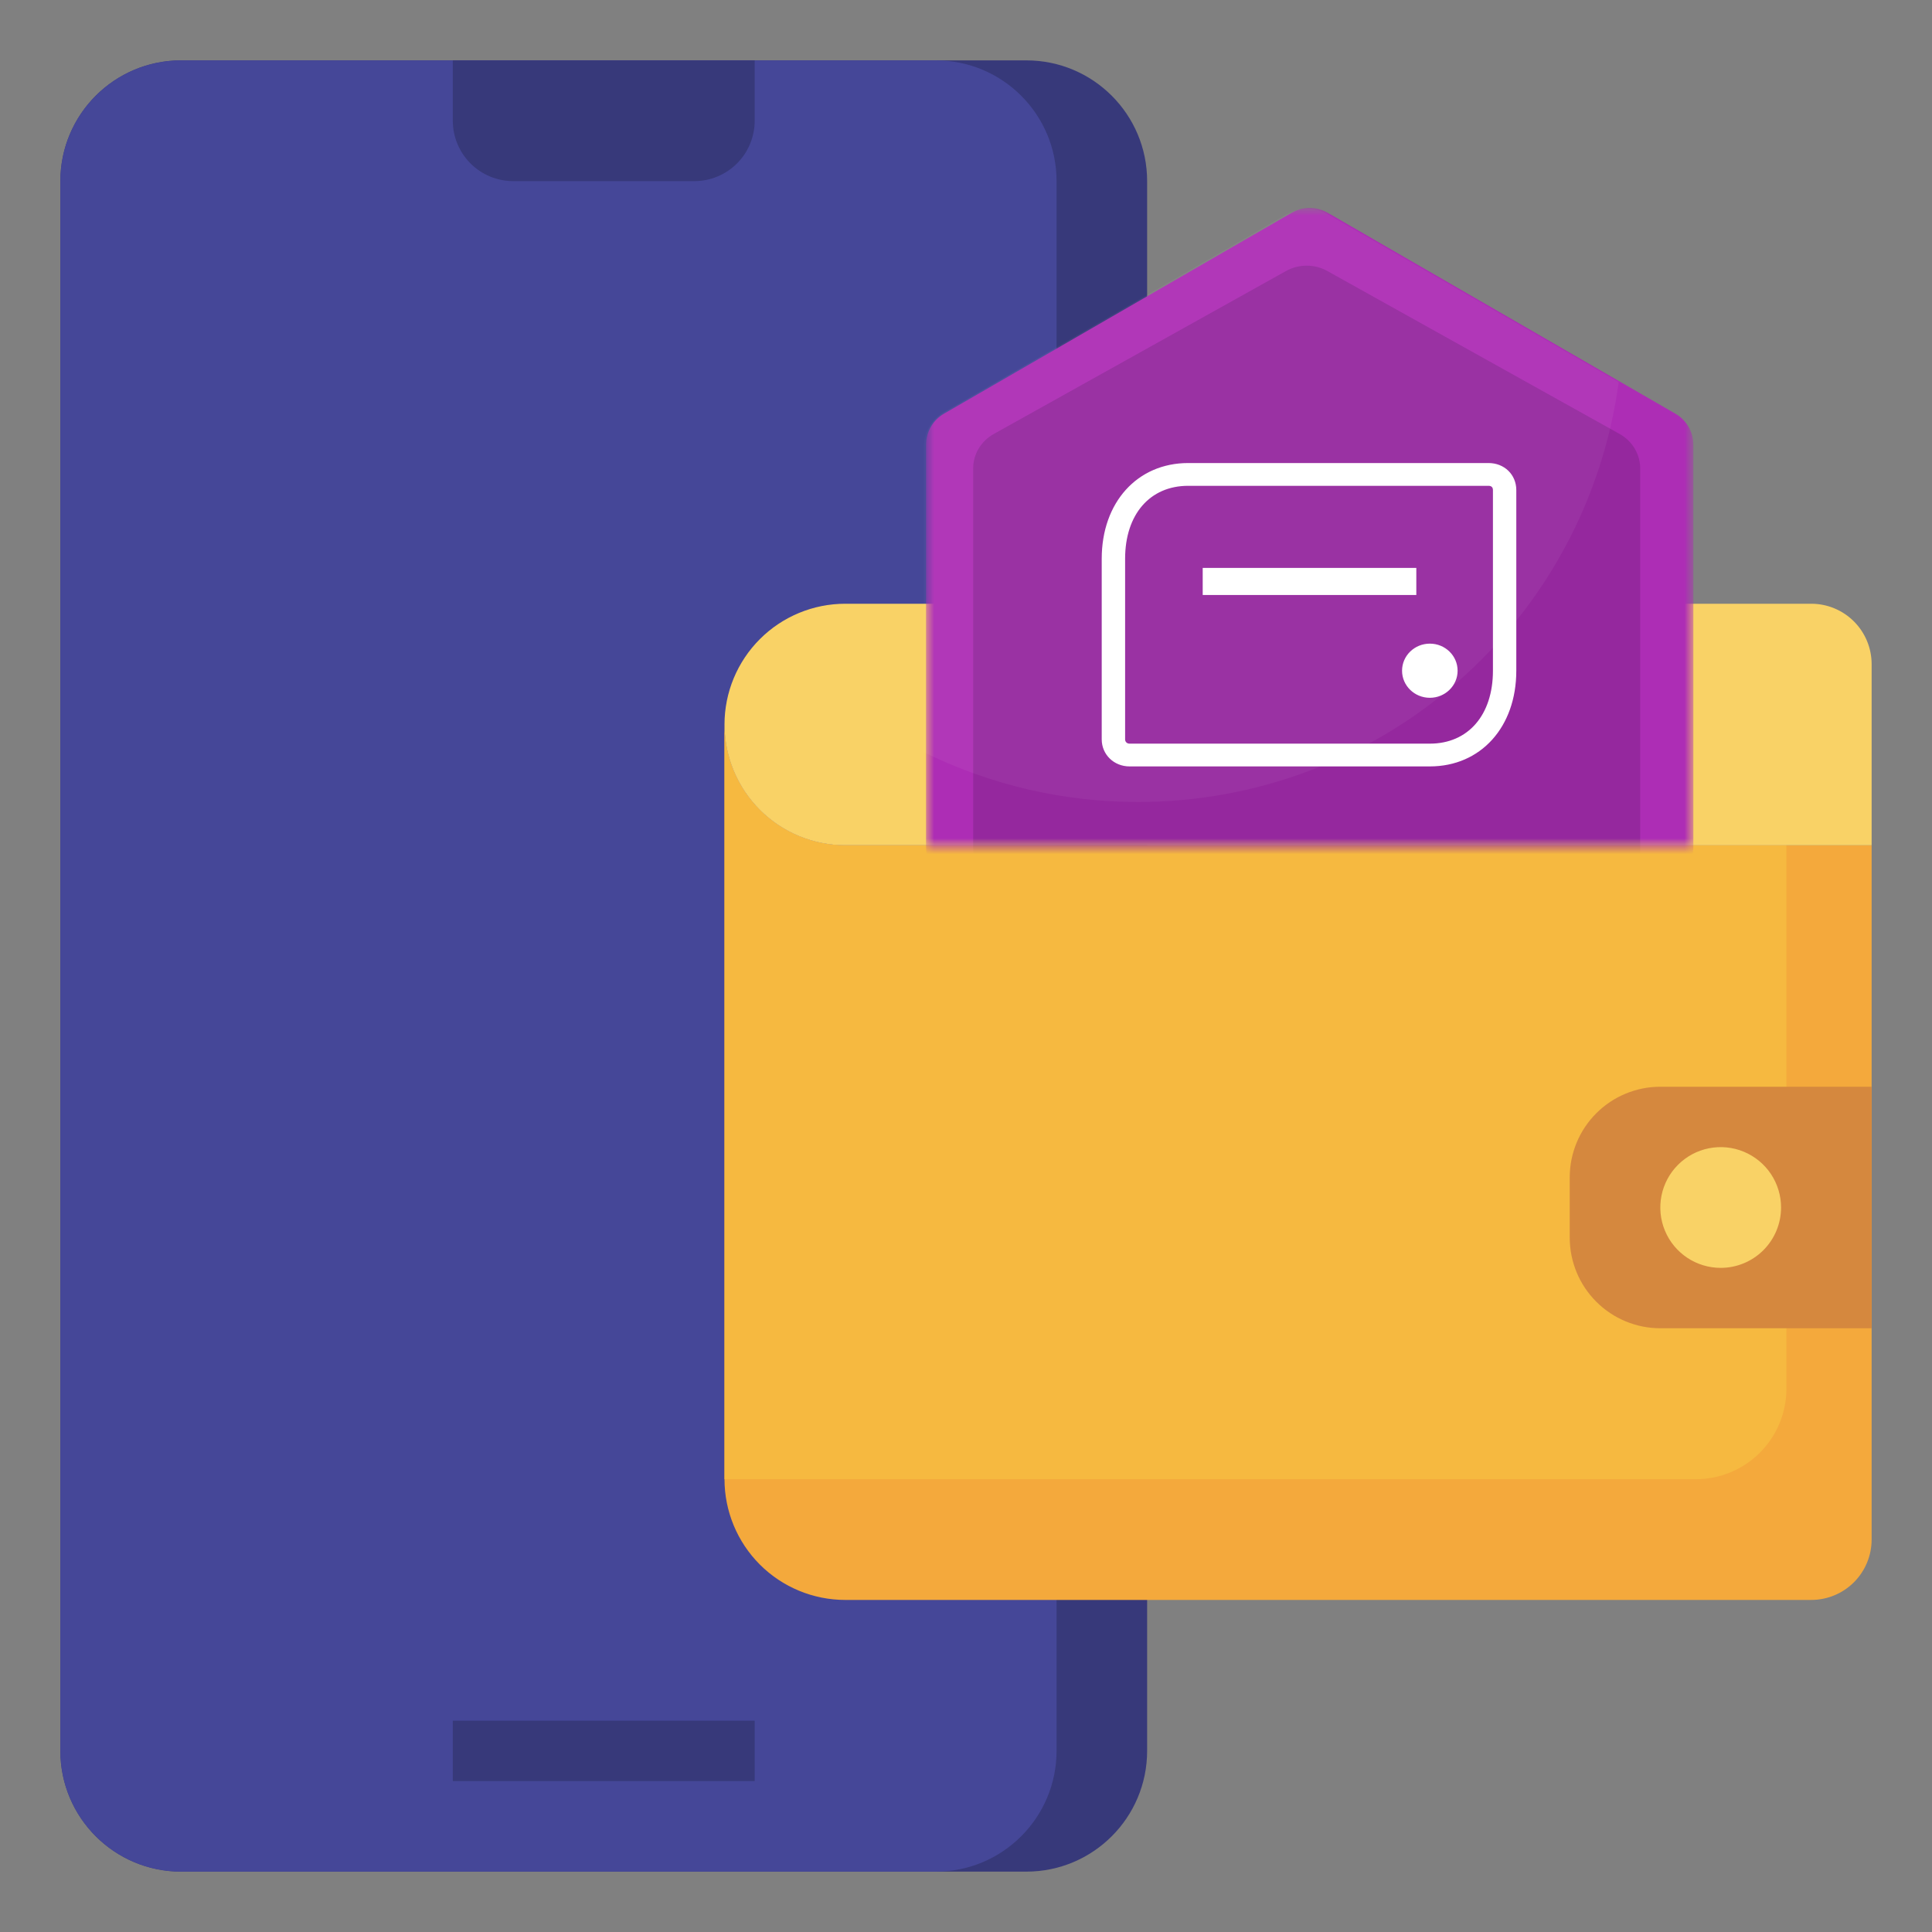 <svg width="121" height="121" viewBox="0 0 121 121" fill="none" xmlns="http://www.w3.org/2000/svg">
<rect x="0" y="0" width="121" height="121" fill="#808080" stroke="none"/>
<path d="M64.281 3.781H11.344C7.167 3.781 3.781 7.167 3.781 11.344V109.656C3.781 113.833 7.167 117.219 11.344 117.219H64.281C68.458 117.219 71.844 113.833 71.844 109.656V11.344C71.844 7.167 68.458 3.781 64.281 3.781Z" fill="#37397A"/>
<path d="M58.609 3.781H11.344C7.167 3.781 3.781 7.167 3.781 11.344V109.656C3.781 113.833 7.167 117.219 11.344 117.219H58.609C62.786 117.219 66.172 113.833 66.172 109.656V11.344C66.172 7.167 62.786 3.781 58.609 3.781Z" fill="#454798"/>
<path d="M117.219 52.938H52.938C50.932 52.938 49.008 52.141 47.59 50.722C46.172 49.304 45.375 47.381 45.375 45.375V92.641C45.375 94.646 46.172 96.57 47.59 97.988C49.008 99.406 50.932 100.203 52.938 100.203H113.438C114.44 100.203 115.402 99.805 116.111 99.096C116.82 98.386 117.219 97.425 117.219 96.422V52.938Z" fill="#F4A93C"/>
<path d="M111.883 52.938H52.938C50.932 52.938 49.008 52.141 47.59 50.722C46.172 49.304 45.375 47.381 45.375 45.375V92.641H106.212C107.716 92.641 109.158 92.043 110.222 90.979C111.286 89.916 111.883 88.473 111.883 86.969V52.938Z" fill="#F6B940"/>
<path d="M52.938 37.812H113.438C114.44 37.812 115.402 38.211 116.111 38.92C116.82 39.629 117.219 40.591 117.219 41.594V52.938H52.938C50.932 52.938 49.008 52.141 47.59 50.722C46.172 49.304 45.375 47.381 45.375 45.375C45.375 43.369 46.172 41.446 47.59 40.028C49.008 38.609 50.932 37.812 52.938 37.812Z" fill="#F9D266"/>
<path d="M117.219 68.062H103.984C102.48 68.062 101.037 68.66 99.974 69.724C98.91 70.787 98.312 72.23 98.312 73.734V77.516C98.312 79.02 98.91 80.463 99.974 81.526C101.037 82.59 102.48 83.188 103.984 83.188H117.219" fill="#D5883E"/>
<path d="M107.766 79.406C107.018 79.406 106.287 79.184 105.665 78.769C105.043 78.353 104.558 77.763 104.272 77.072C103.986 76.381 103.911 75.621 104.057 74.887C104.203 74.154 104.563 73.48 105.092 72.951C105.621 72.422 106.294 72.062 107.028 71.916C107.761 71.77 108.522 71.845 109.213 72.132C109.904 72.418 110.494 72.902 110.91 73.524C111.325 74.146 111.547 74.877 111.547 75.625C111.547 76.628 111.149 77.59 110.439 78.299C109.73 79.008 108.768 79.406 107.766 79.406Z" fill="#F9D266"/>
<path d="M28.359 3.781V7.562C28.359 8.565 28.758 9.527 29.467 10.236C30.176 10.945 31.138 11.344 32.141 11.344H43.484C44.487 11.344 45.449 10.945 46.158 10.236C46.867 9.527 47.266 8.565 47.266 7.562V3.781" fill="#37397A"/>
<path d="M28.359 107.766H47.266V111.547H28.359V107.766Z" fill="#37397A"/>
<mask id="mask0_494_17273" style="mask-type:alpha" maskUnits="userSpaceOnUse" x="58" y="13" width="48" height="40">
<rect x="58" y="13" width="48" height="40" fill="#C4C4C4"/>
</mask>
<g mask="url(#mask0_494_17273)">
<path d="M106.053 53.023V27.858C106.053 27.463 105.95 27.075 105.752 26.733C105.555 26.391 105.271 26.107 104.929 25.909L83.151 13.326C82.809 13.128 82.42 13.024 82.025 13.024C81.629 13.024 81.241 13.128 80.899 13.326L59.12 25.909C58.778 26.107 58.494 26.391 58.297 26.733C58.099 27.075 57.996 27.463 57.996 27.858V53.023C57.997 53.418 58.101 53.806 58.298 54.148C58.495 54.49 58.779 54.775 59.12 54.973L80.899 67.555C81.242 67.752 81.63 67.856 82.025 67.856C82.42 67.856 82.808 67.752 83.151 67.555L104.929 54.973C105.271 54.775 105.554 54.49 105.751 54.148C105.949 53.806 106.053 53.418 106.053 53.023Z" fill="#AD2DB5"/>
<path d="M102.725 56.408V29.343C102.726 28.905 102.607 28.473 102.38 28.093C102.153 27.713 101.826 27.397 101.433 27.178L83.132 16.974C82.739 16.754 82.292 16.638 81.837 16.638C81.382 16.638 80.936 16.754 80.542 16.974L62.242 27.178C61.848 27.397 61.521 27.713 61.294 28.093C61.067 28.473 60.948 28.905 60.949 29.343V56.408C60.949 56.847 61.068 57.279 61.295 57.66C61.522 58.04 61.848 58.357 62.242 58.578L80.534 68.778C80.928 68.996 81.375 69.112 81.829 69.112C82.283 69.112 82.73 68.996 83.124 68.778L101.425 58.574C101.819 58.354 102.146 58.039 102.375 57.659C102.603 57.279 102.724 56.847 102.725 56.408Z" fill="#95289E"/>
<path opacity="0.05" d="M71.295 50.227C78.642 50.226 85.74 47.561 91.272 42.725C96.804 37.89 100.394 31.212 101.378 23.931L83.15 13.414C82.761 13.19 82.32 13.072 81.87 13.072C81.421 13.072 80.979 13.19 80.59 13.414L59.12 25.818C58.73 26.043 58.407 26.366 58.182 26.756C57.957 27.146 57.838 27.588 57.838 28.038V47.097C62.022 49.165 66.628 50.237 71.295 50.227Z" fill="white"/>
<path d="M89.55 43.702C90.51 43.702 91.289 42.942 91.289 42.007C91.289 41.069 90.51 40.31 89.55 40.311C88.589 40.311 87.81 41.069 87.81 42.007C87.81 42.942 88.589 43.702 89.55 43.702Z" fill="white"/>
<path d="M75.325 35.568H88.703V37.264H75.325V35.568Z" fill="white"/>
<path fill-rule="evenodd" clip-rule="evenodd" d="M89.55 48H70.741C69.764 48 69 47.255 69 46.305V34.994C69 31.465 71.227 29 74.416 29H93.226C94.218 29 94.965 29.728 94.965 30.695V42.007C94.965 45.535 92.737 48 89.55 48ZM74.416 30.426C72.016 30.426 70.465 32.218 70.465 34.994V46.305C70.465 46.46 70.58 46.574 70.741 46.574H89.55C91.949 46.574 93.502 44.781 93.502 42.007V30.695C93.502 30.52 93.406 30.426 93.226 30.426L74.416 30.426Z" fill="white"/>
</g>
</svg>
